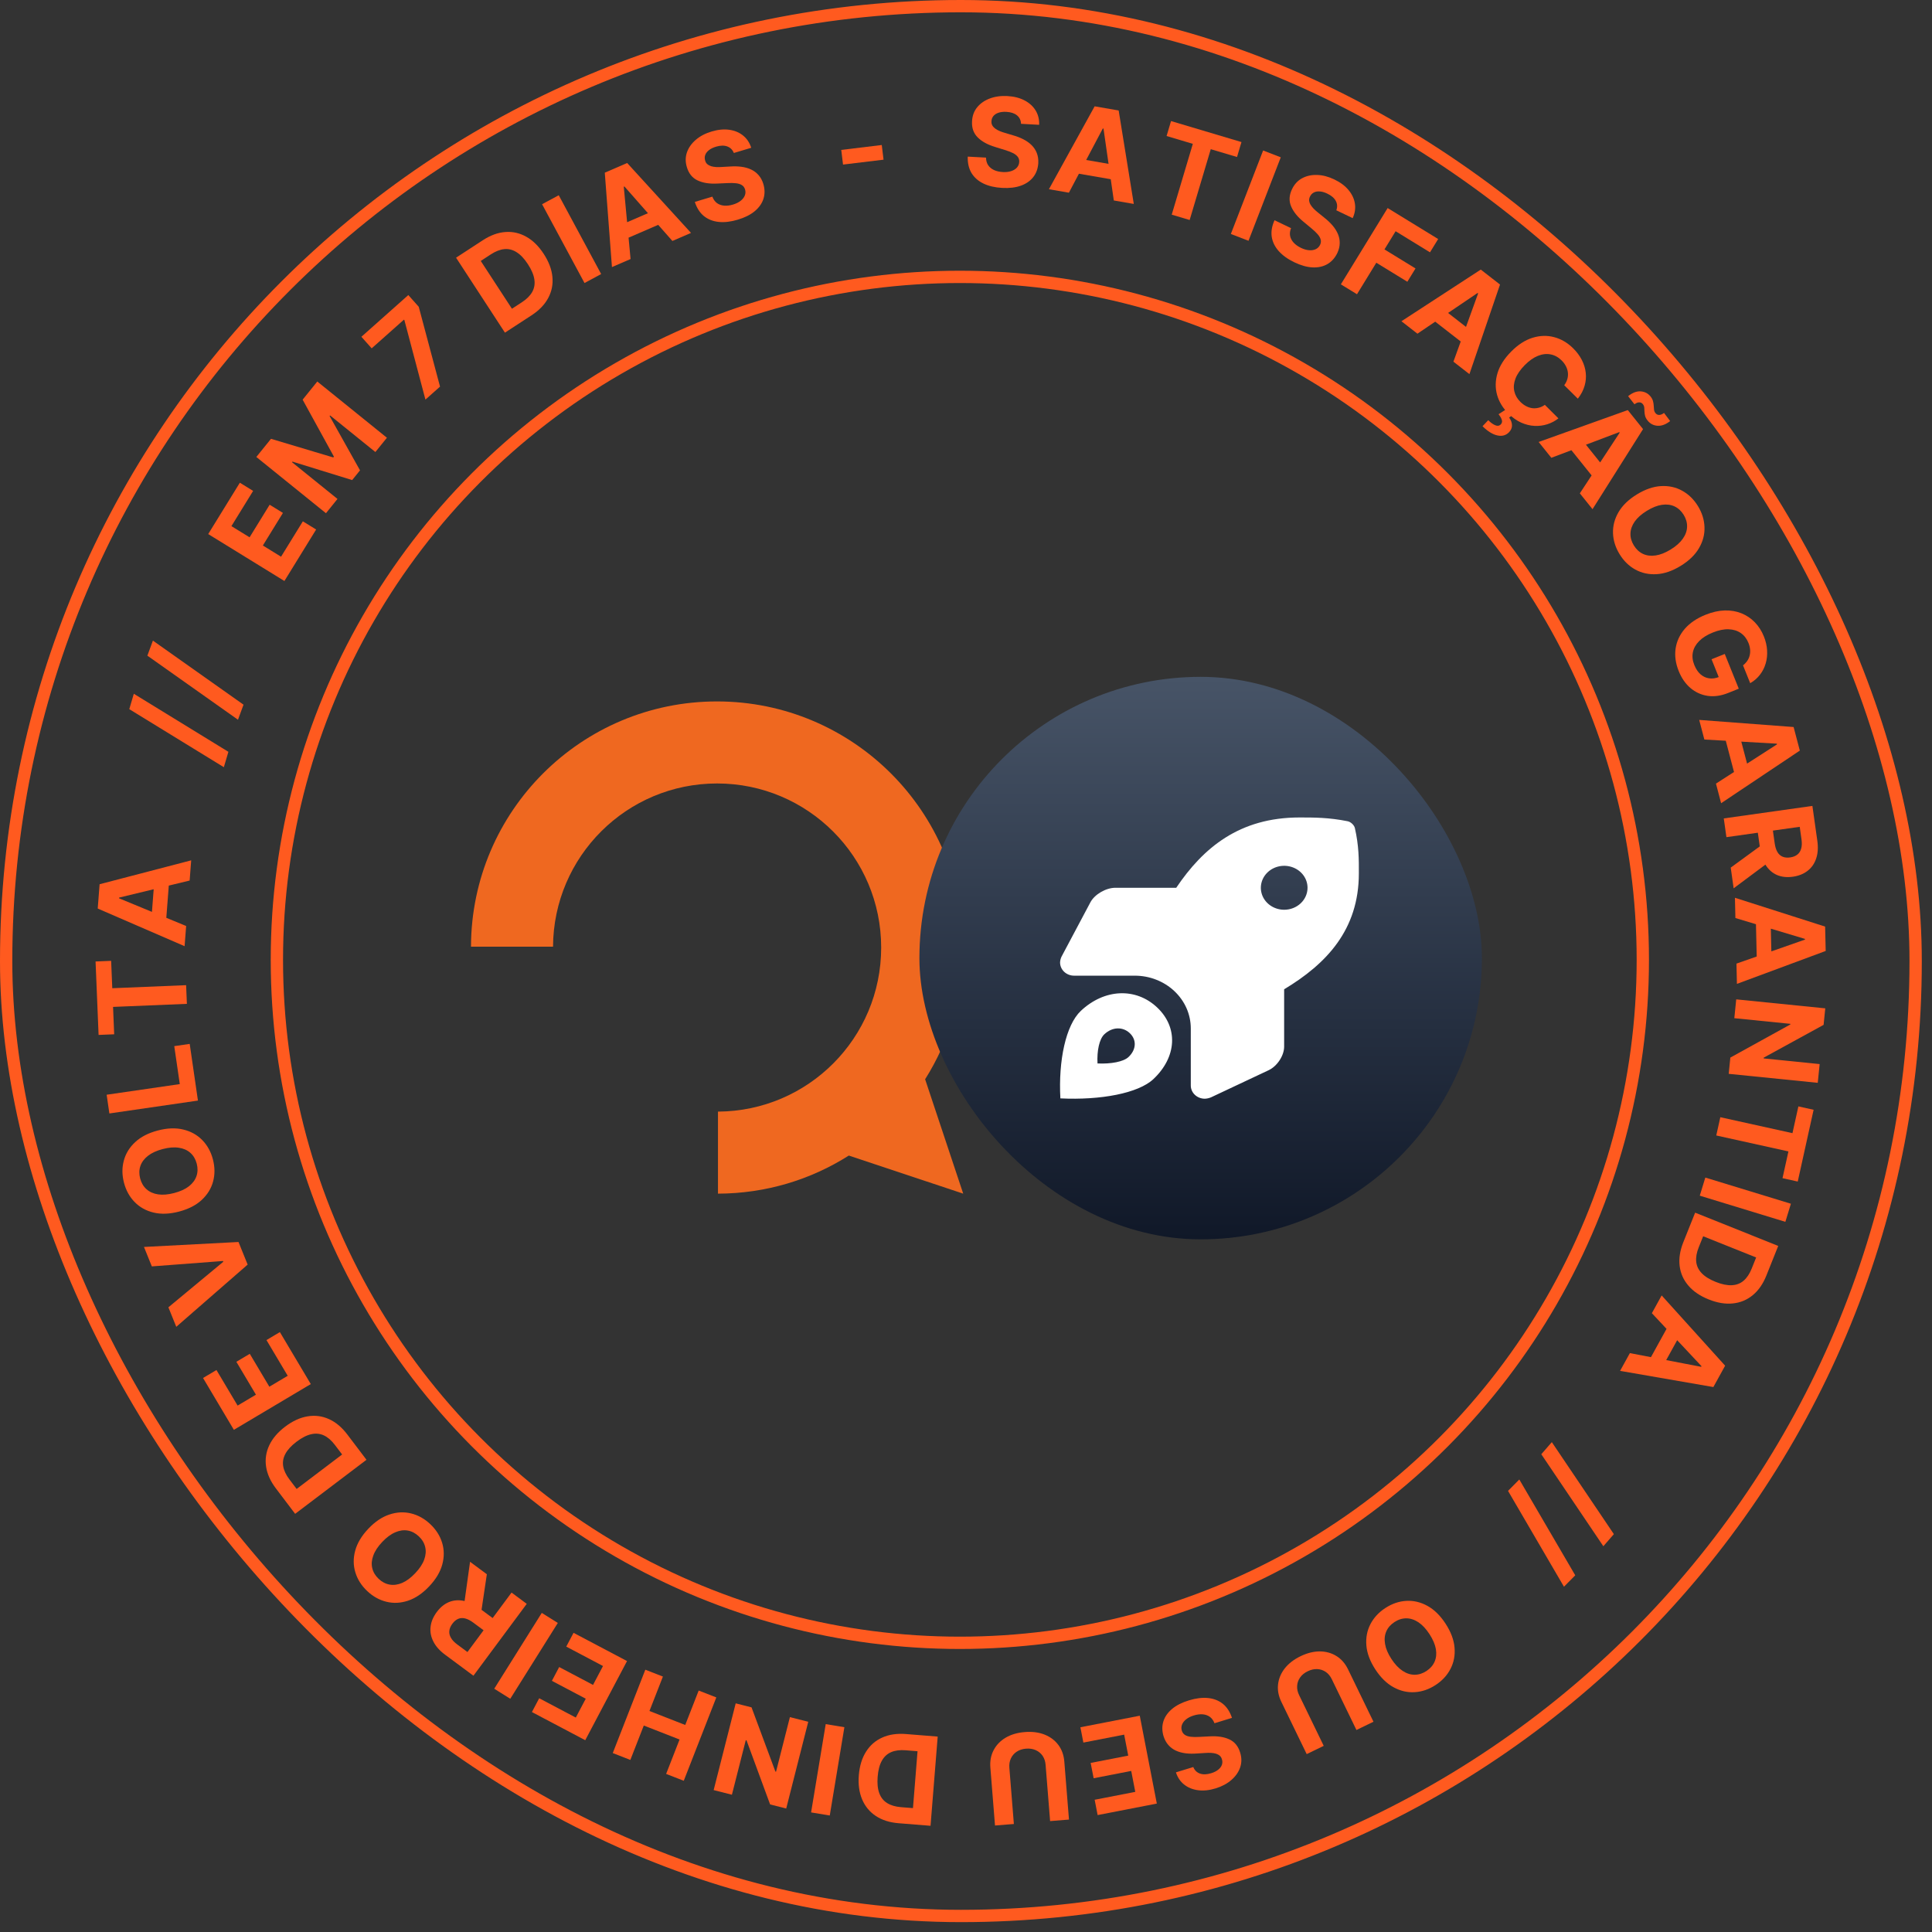 <svg width="157" height="157" viewBox="0 0 157 157" fill="none" xmlns="http://www.w3.org/2000/svg">
<rect x="0" y="0" width="157" height="157" fill="#333333" stroke="none"/>
<circle cx="78" cy="78" r="55.5" stroke="#FF5A1F"/>
<path d="M71.655 11.784L71.799 12.976L68.507 13.374L68.363 12.182L71.655 11.784Z" fill="#FF5A1F"/>
<path d="M59.635 12.432C59.526 12.166 59.345 11.988 59.093 11.898C58.841 11.807 58.538 11.815 58.184 11.921C57.944 11.993 57.751 12.088 57.606 12.206C57.46 12.321 57.361 12.451 57.308 12.596C57.257 12.739 57.254 12.886 57.299 13.036C57.332 13.162 57.39 13.263 57.475 13.339C57.562 13.414 57.666 13.47 57.789 13.508C57.91 13.543 58.046 13.566 58.194 13.575C58.343 13.583 58.498 13.581 58.66 13.569L59.331 13.531C59.655 13.508 59.961 13.516 60.249 13.553C60.537 13.59 60.799 13.664 61.034 13.774C61.27 13.883 61.472 14.035 61.642 14.229C61.813 14.422 61.944 14.664 62.033 14.953C62.158 15.38 62.16 15.783 62.039 16.16C61.919 16.535 61.682 16.869 61.331 17.162C60.98 17.453 60.521 17.683 59.954 17.852C59.392 18.021 58.876 18.082 58.407 18.034C57.941 17.986 57.54 17.828 57.205 17.561C56.872 17.29 56.624 16.905 56.463 16.408L57.888 15.98C57.974 16.209 58.099 16.384 58.264 16.505C58.431 16.624 58.626 16.692 58.849 16.712C59.074 16.729 59.313 16.699 59.567 16.623C59.817 16.548 60.023 16.447 60.184 16.319C60.349 16.191 60.462 16.047 60.526 15.887C60.589 15.727 60.596 15.563 60.545 15.396C60.498 15.239 60.413 15.121 60.288 15.043C60.165 14.963 60.004 14.913 59.805 14.891C59.608 14.868 59.373 14.865 59.1 14.879L58.285 14.916C57.655 14.949 57.124 14.865 56.693 14.663C56.261 14.461 55.97 14.102 55.818 13.587C55.689 13.166 55.691 12.764 55.823 12.38C55.958 11.997 56.198 11.656 56.544 11.36C56.891 11.063 57.318 10.839 57.826 10.687C58.343 10.532 58.821 10.485 59.259 10.546C59.7 10.607 60.075 10.763 60.385 11.014C60.695 11.264 60.916 11.596 61.047 12.009L59.635 12.432Z" fill="#FF5A1F"/>
<path d="M51.242 21.05L49.729 21.704L49.147 14.033L50.966 13.246L56.154 18.927L54.641 19.581L50.742 15.153L50.69 15.176L51.242 21.05ZM50.013 18.467L53.585 16.923L54.061 18.024L50.489 19.569L50.013 18.467Z" fill="#FF5A1F"/>
<path d="M45.405 15.866L48.852 22.27L47.499 22.999L44.051 16.595L45.405 15.866Z" fill="#FF5A1F"/>
<path d="M43.193 25.625L41.033 27.033L37.061 20.941L39.238 19.521C39.851 19.122 40.458 18.899 41.059 18.855C41.659 18.809 42.226 18.935 42.76 19.234C43.296 19.531 43.77 19.997 44.183 20.629C44.597 21.264 44.833 21.887 44.89 22.5C44.95 23.111 44.836 23.684 44.548 24.219C44.263 24.753 43.812 25.221 43.193 25.625ZM41.602 25.089L42.42 24.556C42.8 24.308 43.077 24.031 43.248 23.727C43.421 23.42 43.48 23.08 43.424 22.709C43.37 22.335 43.194 21.921 42.898 21.467C42.604 21.017 42.298 20.692 41.979 20.494C41.662 20.293 41.33 20.21 40.982 20.245C40.634 20.28 40.27 20.421 39.889 20.669L39.068 21.205L41.602 25.089Z" fill="#FF5A1F"/>
<path d="M34.572 32.473L32.861 26.011L32.828 25.974L30.203 28.307L29.368 27.368L33.181 23.977L34.028 24.93L35.758 31.418L34.572 32.473Z" fill="#FF5A1F"/>
<path d="M20.83 37.135L22.022 35.66L27.081 37.173L27.135 37.107L24.593 32.478L25.784 31.003L31.442 35.573L30.504 36.733L26.822 33.759L26.784 33.806L29.256 38.222L28.618 39.012L23.767 37.513L23.729 37.56L27.425 40.545L26.488 41.706L20.83 37.135Z" fill="#FF5A1F"/>
<path d="M23.112 47.214L16.92 43.4L19.491 39.227L20.57 39.892L18.806 42.755L20.282 43.664L21.913 41.016L22.992 41.681L21.361 44.329L22.839 45.24L24.611 42.365L25.69 43.029L23.112 47.214Z" fill="#FF5A1F"/>
<path d="M12.426 52.058L19.789 57.264L19.339 58.488L11.976 53.281L12.426 52.058Z" fill="#FF5A1F"/>
<path d="M10.875 56.378L18.56 61.095L18.191 62.345L10.506 57.628L10.875 56.378Z" fill="#FF5A1F"/>
<path d="M15.127 75.249L15.001 76.891L7.942 73.83L8.094 71.855L15.537 69.913L15.411 71.556L9.677 72.942L9.673 72.998L15.127 75.249ZM12.269 75.132L12.567 71.251L13.764 71.344L13.466 75.224L12.269 75.132Z" fill="#FF5A1F"/>
<path d="M9.279 84.049L8.012 84.101L7.766 78.133L9.032 78.081L9.124 80.306L15.124 80.058L15.187 81.576L9.187 81.824L9.279 84.049Z" fill="#FF5A1F"/>
<path d="M16.085 89.436L8.888 90.483L8.667 88.961L14.61 88.097L14.161 85.012L15.416 84.829L16.085 89.436Z" fill="#FF5A1F"/>
<path d="M12.823 91.868C13.59 91.666 14.28 91.64 14.895 91.79C15.509 91.937 16.023 92.223 16.438 92.648C16.851 93.07 17.138 93.592 17.301 94.213C17.465 94.838 17.471 95.436 17.317 96.007C17.164 96.579 16.856 97.08 16.394 97.51C15.931 97.939 15.318 98.255 14.553 98.456C13.786 98.657 13.095 98.684 12.482 98.537C11.868 98.39 11.355 98.105 10.943 97.682C10.528 97.26 10.239 96.736 10.075 96.111C9.912 95.49 9.907 94.894 10.06 94.323C10.211 93.75 10.517 93.248 10.979 92.818C11.441 92.386 12.056 92.069 12.823 91.868ZM13.219 93.376C12.722 93.506 12.322 93.691 12.02 93.929C11.718 94.165 11.513 94.441 11.407 94.755C11.301 95.069 11.296 95.406 11.39 95.765C11.484 96.125 11.655 96.415 11.902 96.637C12.148 96.858 12.462 96.999 12.842 97.058C13.222 97.115 13.66 97.078 14.157 96.948C14.654 96.817 15.054 96.634 15.356 96.398C15.658 96.159 15.862 95.883 15.968 95.569C16.074 95.255 16.08 94.918 15.986 94.558C15.891 94.199 15.721 93.908 15.474 93.687C15.227 93.465 14.914 93.326 14.534 93.269C14.154 93.21 13.716 93.245 13.219 93.376Z" fill="#FF5A1F"/>
<path d="M13.684 106.236L18.147 102.534L18.122 102.472L12.339 102.911L11.7 101.331L19.382 100.928L20.125 102.765L14.325 107.82L13.684 106.236Z" fill="#FF5A1F"/>
<path d="M25.256 112.474L19.005 116.192L16.5 111.98L17.59 111.332L19.309 114.222L20.798 113.336L19.208 110.663L20.298 110.015L21.888 112.688L23.381 111.801L21.654 108.898L22.744 108.25L25.256 112.474Z" fill="#FF5A1F"/>
<path d="M28.225 116.572L29.782 118.627L23.984 123.018L22.415 120.946C21.973 120.362 21.709 119.772 21.622 119.176C21.534 118.581 21.62 118.006 21.88 117.452C22.14 116.897 22.57 116.391 23.172 115.935C23.776 115.477 24.381 115.199 24.988 115.098C25.594 114.996 26.174 115.069 26.727 115.318C27.28 115.565 27.779 115.983 28.225 116.572ZM27.803 118.196L27.213 117.418C26.939 117.056 26.644 116.799 26.328 116.649C26.009 116.499 25.667 116.464 25.301 116.546C24.931 116.626 24.53 116.83 24.098 117.158C23.67 117.482 23.368 117.811 23.192 118.143C23.014 118.473 22.955 118.811 23.014 119.155C23.073 119.499 23.24 119.853 23.514 120.215L24.106 120.997L27.803 118.196Z" fill="#FF5A1F"/>
<path d="M29.929 124.232C30.474 123.656 31.047 123.27 31.648 123.073C32.247 122.874 32.835 122.845 33.411 122.987C33.985 123.128 34.504 123.42 34.97 123.861C35.439 124.305 35.76 124.811 35.931 125.377C36.102 125.943 36.105 126.531 35.939 127.14C35.773 127.749 35.418 128.341 34.874 128.915C34.329 129.491 33.757 129.878 33.158 130.077C32.559 130.276 31.973 130.305 31.399 130.163C30.825 130.023 30.302 129.731 29.833 129.286C29.367 128.845 29.049 128.342 28.878 127.775C28.703 127.209 28.699 126.621 28.864 126.012C29.029 125.402 29.383 124.808 29.929 124.232ZM31.061 125.304C30.707 125.677 30.465 126.045 30.335 126.407C30.202 126.767 30.174 127.109 30.25 127.431C30.326 127.754 30.498 128.043 30.768 128.299C31.038 128.554 31.336 128.711 31.663 128.769C31.989 128.827 32.33 128.781 32.684 128.631C33.036 128.479 33.389 128.216 33.742 127.843C34.096 127.47 34.339 127.104 34.471 126.743C34.602 126.381 34.629 126.039 34.553 125.716C34.478 125.393 34.305 125.104 34.035 124.849C33.765 124.593 33.467 124.436 33.14 124.378C32.814 124.32 32.474 124.367 32.122 124.519C31.768 124.669 31.414 124.931 31.061 125.304Z" fill="#FF5A1F"/>
<path d="M42.805 130.333L38.472 136.174L36.167 134.465C35.726 134.138 35.408 133.78 35.214 133.391C35.016 133.002 34.941 132.603 34.991 132.195C35.037 131.787 35.203 131.39 35.489 131.004C35.777 130.616 36.108 130.345 36.483 130.189C36.856 130.036 37.256 130.003 37.684 130.09C38.11 130.176 38.547 130.385 38.995 130.718L40.539 131.862L39.802 132.855L38.459 131.858C38.223 131.683 38.003 131.571 37.8 131.52C37.596 131.469 37.408 131.479 37.236 131.552C37.062 131.624 36.904 131.756 36.761 131.948C36.617 132.142 36.535 132.334 36.514 132.525C36.492 132.714 36.534 132.902 36.641 133.088C36.745 133.274 36.915 133.455 37.153 133.631L37.986 134.249L41.57 129.417L42.805 130.333ZM37.678 130.652L38.198 126.916L39.562 127.928L39.01 131.639L37.678 130.652Z" fill="#FF5A1F"/>
<path d="M40.163 137.231L44.027 131.069L45.33 131.886L41.466 138.047L40.163 137.231Z" fill="#FF5A1F"/>
<path d="M50.954 134.982L47.559 141.414L43.225 139.126L43.817 138.005L46.791 139.575L47.6 138.042L44.849 136.59L45.441 135.469L48.192 136.921L49.002 135.385L46.016 133.809L46.608 132.688L50.954 134.982Z" fill="#FF5A1F"/>
<path d="M58.21 137.938L55.564 144.712L54.132 144.153L55.223 141.358L52.316 140.222L51.224 143.017L49.795 142.459L52.441 135.685L53.87 136.243L52.777 139.041L55.684 140.177L56.777 137.379L58.21 137.938Z" fill="#FF5A1F"/>
<path d="M57.994 145.468L59.785 138.419L61.072 138.746L63.011 143.962L63.063 143.975L64.19 139.539L65.681 139.917L63.89 146.966L62.582 146.634L60.666 141.428L60.604 141.412L59.477 145.845L57.994 145.468Z" fill="#FF5A1F"/>
<path d="M65.912 147.282L67.1 140.107L68.617 140.358L67.429 147.533L65.912 147.282Z" fill="#FF5A1F"/>
<path d="M73.63 140.914L76.2 141.12L75.618 148.369L73.027 148.161C72.297 148.103 71.681 147.907 71.178 147.575C70.675 147.245 70.304 146.798 70.064 146.235C69.822 145.671 69.731 145.013 69.791 144.261C69.852 143.505 70.047 142.868 70.376 142.348C70.703 141.828 71.143 141.444 71.698 141.197C72.25 140.949 72.894 140.854 73.63 140.914ZM74.562 142.31L73.588 142.232C73.135 142.196 72.748 142.245 72.425 142.381C72.101 142.519 71.847 142.751 71.664 143.079C71.478 143.408 71.364 143.843 71.321 144.383C71.278 144.919 71.322 145.363 71.452 145.716C71.581 146.068 71.793 146.337 72.09 146.522C72.386 146.707 72.76 146.818 73.213 146.855L74.191 146.933L74.562 142.31Z" fill="#FF5A1F"/>
<path d="M82.39 148.223L80.857 148.346L80.48 143.638C80.437 143.109 80.527 142.636 80.747 142.22C80.966 141.803 81.291 141.466 81.724 141.208C82.157 140.952 82.674 140.801 83.273 140.753C83.875 140.704 84.41 140.772 84.878 140.955C85.347 141.141 85.722 141.422 86.004 141.798C86.286 142.175 86.448 142.627 86.49 143.156L86.868 147.864L85.335 147.987L84.968 143.41C84.946 143.134 84.866 142.893 84.729 142.688C84.589 142.483 84.403 142.328 84.171 142.223C83.939 142.118 83.676 142.078 83.381 142.101C83.084 142.125 82.83 142.207 82.621 142.347C82.409 142.488 82.251 142.67 82.148 142.895C82.043 143.119 82.001 143.37 82.023 143.646L82.39 148.223Z" fill="#FF5A1F"/>
<path d="M92.621 139.424L94.007 146.564L89.197 147.498L88.955 146.254L92.256 145.612L91.926 143.911L88.872 144.505L88.63 143.26L91.684 142.667L91.353 140.962L88.038 141.606L87.796 140.362L92.621 139.424Z" fill="#FF5A1F"/>
<path d="M96.968 143.595C97.079 143.861 97.261 144.038 97.513 144.126C97.766 144.215 98.069 144.205 98.422 144.097C98.662 144.023 98.854 143.927 98.998 143.808C99.143 143.692 99.242 143.562 99.294 143.417C99.344 143.273 99.346 143.126 99.3 142.977C99.267 142.851 99.207 142.75 99.122 142.675C99.035 142.6 98.93 142.544 98.807 142.507C98.685 142.473 98.55 142.451 98.401 142.443C98.253 142.436 98.098 142.439 97.936 142.452L97.265 142.494C96.941 142.519 96.635 142.514 96.347 142.478C96.059 142.443 95.796 142.371 95.56 142.263C95.324 142.154 95.12 142.004 94.95 141.811C94.777 141.619 94.645 141.378 94.554 141.089C94.426 140.663 94.421 140.261 94.54 139.882C94.658 139.507 94.892 139.172 95.242 138.876C95.591 138.583 96.048 138.35 96.614 138.177C97.175 138.005 97.69 137.941 98.159 137.985C98.626 138.03 99.028 138.186 99.365 138.451C99.7 138.72 99.95 139.103 100.114 139.599L98.692 140.036C98.605 139.807 98.478 139.633 98.312 139.513C98.145 139.396 97.95 139.328 97.727 139.31C97.501 139.295 97.262 139.326 97.009 139.404C96.76 139.48 96.555 139.583 96.394 139.712C96.23 139.841 96.117 139.986 96.055 140.146C95.993 140.306 95.987 140.47 96.039 140.638C96.087 140.794 96.173 140.911 96.299 140.989C96.422 141.067 96.583 141.117 96.782 141.137C96.98 141.159 97.214 141.161 97.487 141.144L98.302 141.102C98.932 141.065 99.463 141.146 99.896 141.345C100.328 141.545 100.622 141.901 100.777 142.416C100.909 142.836 100.91 143.238 100.78 143.622C100.648 144.007 100.409 144.349 100.065 144.647C99.721 144.946 99.295 145.173 98.788 145.329C98.272 145.487 97.795 145.537 97.356 145.478C96.915 145.42 96.538 145.267 96.227 145.018C95.915 144.77 95.693 144.439 95.559 144.027L96.968 143.595Z" fill="#FF5A1F"/>
<path d="M107.57 141.873L106.186 142.544L104.125 138.295C103.894 137.818 103.805 137.345 103.859 136.877C103.912 136.409 104.093 135.977 104.402 135.579C104.713 135.184 105.139 134.855 105.68 134.592C106.223 134.329 106.746 134.198 107.249 134.198C107.753 134.201 108.205 134.327 108.604 134.575C109.004 134.823 109.319 135.186 109.55 135.663L111.612 139.913L110.228 140.584L108.224 136.453C108.103 136.203 107.942 136.008 107.739 135.867C107.534 135.727 107.305 135.65 107.051 135.636C106.797 135.623 106.537 135.681 106.271 135.81C106.002 135.94 105.796 136.108 105.651 136.315C105.505 136.523 105.424 136.75 105.41 136.997C105.393 137.244 105.445 137.493 105.566 137.742L107.57 141.873Z" fill="#FF5A1F"/>
<path d="M111.764 135.662C111.331 134.998 111.088 134.351 111.036 133.72C110.982 133.091 111.092 132.513 111.364 131.985C111.635 131.461 112.039 131.023 112.577 130.673C113.118 130.32 113.684 130.126 114.275 130.092C114.866 130.057 115.438 130.191 115.992 130.495C116.545 130.798 117.038 131.281 117.47 131.943C117.903 132.607 118.146 133.254 118.2 133.883C118.254 134.512 118.145 135.089 117.874 135.613C117.604 136.14 117.198 136.579 116.657 136.932C116.119 137.283 115.555 137.475 114.965 137.51C114.373 137.548 113.801 137.415 113.247 137.112C112.691 136.81 112.197 136.327 111.764 135.662ZM113.07 134.811C113.35 135.241 113.651 135.562 113.973 135.774C114.293 135.987 114.618 136.094 114.95 136.095C115.281 136.097 115.603 135.996 115.914 135.793C116.226 135.59 116.447 135.336 116.58 135.032C116.712 134.729 116.747 134.387 116.683 134.007C116.617 133.629 116.444 133.225 116.164 132.794C115.883 132.364 115.583 132.042 115.264 131.83C114.942 131.618 114.616 131.512 114.284 131.51C113.952 131.509 113.631 131.609 113.32 131.812C113.008 132.015 112.786 132.269 112.654 132.573C112.521 132.877 112.488 133.218 112.554 133.596C112.617 133.976 112.789 134.381 113.07 134.811Z" fill="#FF5A1F"/>
<path d="M127.092 128.942L122.547 121.154L123.463 120.227L128.009 128.015L127.092 128.942Z" fill="#FF5A1F"/>
<path d="M130.293 125.652L125.251 118.176L126.105 117.192L131.147 124.668L130.293 125.652Z" fill="#FF5A1F"/>
<path d="M134.236 106.714L135.031 105.271L140.189 110.98L139.233 112.716L131.653 111.401L132.449 109.958L138.242 111.071L138.269 111.021L134.236 106.714ZM136.79 108.004L134.911 111.413L133.86 110.833L135.738 107.425L136.79 108.004Z" fill="#FF5A1F"/>
<path d="M136.794 100.939L137.752 98.545L144.504 101.247L143.538 103.661C143.266 104.34 142.897 104.87 142.431 105.252C141.966 105.635 141.43 105.858 140.821 105.92C140.211 105.985 139.556 105.877 138.855 105.596C138.151 105.315 137.6 104.94 137.201 104.471C136.801 104.005 136.565 103.471 136.492 102.868C136.419 102.268 136.52 101.625 136.794 100.939ZM138.404 100.462L138.041 101.369C137.872 101.791 137.805 102.176 137.839 102.524C137.874 102.874 138.021 103.186 138.28 103.457C138.54 103.732 138.921 103.97 139.425 104.172C139.924 104.371 140.361 104.461 140.736 104.44C141.111 104.422 141.43 104.299 141.695 104.071C141.96 103.842 142.176 103.517 142.345 103.095L142.71 102.185L138.404 100.462Z" fill="#FF5A1F"/>
<path d="M145.084 99.29L138.129 97.164L138.579 95.693L145.534 97.819L145.084 99.29Z" fill="#FF5A1F"/>
<path d="M146.142 89.91L147.379 90.184L146.09 96.016L144.852 95.742L145.333 93.568L139.469 92.272L139.798 90.788L145.661 92.084L146.142 89.91Z" fill="#FF5A1F"/>
<path d="M147.716 87.993L140.48 87.263L140.613 85.942L145.485 83.253L145.491 83.2L140.936 82.741L141.091 81.211L148.327 81.941L148.191 83.283L143.325 85.948L143.319 86.011L147.87 86.47L147.716 87.993Z" fill="#FF5A1F"/>
<path d="M141.024 74.603L140.986 72.956L148.315 75.297L148.361 77.278L141.148 79.953L141.11 78.306L146.677 76.355L146.675 76.298L141.024 74.603ZM143.879 74.434L143.969 78.325L142.77 78.353L142.68 74.462L143.879 74.434Z" fill="#FF5A1F"/>
<path d="M140.079 66.507L147.281 65.491L147.682 68.332C147.758 68.876 147.727 69.354 147.586 69.766C147.449 70.18 147.217 70.512 146.892 70.764C146.569 71.017 146.169 71.178 145.694 71.245C145.215 71.312 144.789 71.267 144.416 71.11C144.044 70.952 143.74 70.69 143.501 70.324C143.264 69.961 143.106 69.503 143.028 68.95L142.759 67.047L143.983 66.874L144.217 68.531C144.258 68.821 144.332 69.057 144.438 69.238C144.545 69.419 144.685 69.545 144.858 69.617C145.031 69.69 145.235 69.71 145.472 69.677C145.711 69.643 145.906 69.567 146.057 69.447C146.207 69.33 146.311 69.169 146.368 68.962C146.428 68.758 146.437 68.509 146.396 68.216L146.251 67.189L140.294 68.03L140.079 66.507ZM143.905 69.934L140.881 72.186L140.644 70.505L143.674 68.292L143.905 69.934Z" fill="#FF5A1F"/>
<path d="M138.501 60.096L138.082 58.502L145.754 59.08L146.259 60.996L139.863 65.271L139.444 63.678L144.406 60.488L144.392 60.433L138.501 60.096ZM141.24 59.269L142.23 63.033L141.069 63.338L140.079 59.574L141.24 59.269Z" fill="#FF5A1F"/>
<path d="M141.643 54.068C141.784 53.957 141.9 53.835 141.989 53.702C142.081 53.568 142.145 53.424 142.182 53.268C142.222 53.114 142.234 52.951 142.218 52.779C142.203 52.609 142.159 52.432 142.085 52.247C141.946 51.902 141.738 51.634 141.461 51.442C141.186 51.252 140.855 51.15 140.469 51.137C140.086 51.123 139.659 51.211 139.189 51.4C138.72 51.589 138.349 51.822 138.077 52.097C137.805 52.373 137.635 52.676 137.567 53.007C137.501 53.337 137.539 53.681 137.683 54.036C137.813 54.359 137.981 54.612 138.187 54.794C138.397 54.978 138.631 55.087 138.89 55.123C139.151 55.161 139.425 55.122 139.712 55.006L139.786 55.313L139.086 53.574L140.159 53.142L141.297 55.964L140.447 56.307C139.854 56.546 139.294 56.626 138.767 56.547C138.243 56.468 137.777 56.255 137.369 55.909C136.964 55.561 136.647 55.105 136.419 54.538C136.164 53.906 136.079 53.294 136.165 52.703C136.253 52.111 136.502 51.577 136.91 51.101C137.321 50.627 137.882 50.246 138.594 49.959C139.14 49.739 139.66 49.622 140.152 49.607C140.647 49.594 141.101 49.671 141.516 49.838C141.93 50.006 142.293 50.249 142.602 50.568C142.912 50.887 143.157 51.27 143.337 51.716C143.491 52.098 143.578 52.476 143.599 52.851C143.622 53.224 143.584 53.579 143.484 53.915C143.386 54.254 143.23 54.56 143.016 54.835C142.805 55.109 142.542 55.336 142.227 55.517L141.643 54.068Z" fill="#FF5A1F"/>
<path d="M136.578 45.984C135.902 46.399 135.248 46.624 134.617 46.659C133.986 46.695 133.411 46.571 132.891 46.284C132.374 45.999 131.948 45.583 131.613 45.036C131.275 44.485 131.096 43.914 131.078 43.322C131.059 42.731 131.209 42.163 131.527 41.617C131.846 41.072 132.342 40.593 133.016 40.179C133.692 39.764 134.345 39.539 134.975 39.502C135.605 39.465 136.179 39.59 136.695 39.875C137.214 40.16 137.643 40.577 137.981 41.128C138.316 41.675 138.493 42.244 138.512 42.835C138.534 43.428 138.385 43.996 138.067 44.541C137.75 45.089 137.254 45.57 136.578 45.984ZM135.762 44.656C136.2 44.387 136.529 44.095 136.75 43.779C136.971 43.466 137.087 43.143 137.097 42.812C137.108 42.48 137.016 42.156 136.822 41.839C136.627 41.523 136.38 41.294 136.08 41.153C135.779 41.012 135.439 40.968 135.058 41.022C134.678 41.077 134.269 41.239 133.831 41.508C133.393 41.777 133.063 42.068 132.842 42.381C132.622 42.697 132.506 43.02 132.496 43.352C132.485 43.683 132.577 44.008 132.772 44.324C132.966 44.641 133.214 44.87 133.514 45.011C133.814 45.151 134.154 45.194 134.534 45.139C134.915 45.085 135.325 44.924 135.762 44.656Z" fill="#FF5A1F"/>
<path d="M126.066 37.202L125.035 35.916L132.28 33.325L133.519 34.871L129.413 41.377L128.382 40.091L131.62 35.16L131.585 35.116L126.066 37.202ZM128.232 35.333L130.666 38.37L129.73 39.12L127.295 36.084L128.232 35.333ZM132.822 32.855L132.306 32.194C132.658 31.911 132.999 31.781 133.326 31.804C133.654 31.826 133.92 31.963 134.125 32.215C134.228 32.344 134.296 32.472 134.328 32.599C134.361 32.723 134.38 32.846 134.386 32.966C134.391 33.086 134.4 33.198 134.412 33.3C134.426 33.401 134.465 33.491 134.529 33.571C134.617 33.676 134.721 33.726 134.843 33.719C134.969 33.712 135.095 33.658 135.223 33.556L135.721 34.217C135.369 34.493 135.028 34.621 134.698 34.6C134.371 34.577 134.105 34.441 133.902 34.191C133.791 34.056 133.719 33.924 133.685 33.796C133.654 33.67 133.637 33.55 133.634 33.437C133.633 33.322 133.627 33.215 133.617 33.114C133.606 33.013 133.567 32.922 133.5 32.838C133.423 32.742 133.323 32.695 133.2 32.697C133.077 32.698 132.951 32.751 132.822 32.855Z" fill="#FF5A1F"/>
<path d="M128.22 32.398L127.114 31.305C127.235 31.142 127.319 30.974 127.367 30.802C127.416 30.627 127.431 30.452 127.411 30.277C127.392 30.101 127.339 29.929 127.252 29.76C127.167 29.593 127.051 29.437 126.903 29.29C126.635 29.026 126.336 28.862 126.006 28.799C125.677 28.734 125.333 28.774 124.974 28.918C124.617 29.061 124.261 29.312 123.907 29.671C123.543 30.04 123.291 30.404 123.153 30.763C123.016 31.123 122.984 31.466 123.056 31.79C123.129 32.115 123.295 32.406 123.556 32.663C123.703 32.808 123.858 32.923 124.021 33.007C124.185 33.093 124.353 33.147 124.524 33.17C124.696 33.19 124.868 33.178 125.038 33.134C125.211 33.091 125.377 33.013 125.539 32.9L126.641 33.998C126.378 34.207 126.08 34.365 125.747 34.473C125.418 34.58 125.072 34.626 124.709 34.61C124.349 34.594 123.986 34.506 123.622 34.346C123.261 34.185 122.915 33.941 122.583 33.614C122.121 33.158 121.812 32.646 121.654 32.078C121.499 31.511 121.511 30.926 121.691 30.322C121.873 29.72 122.242 29.138 122.798 28.575C123.355 28.011 123.935 27.636 124.538 27.449C125.142 27.263 125.727 27.246 126.296 27.398C126.866 27.549 127.378 27.849 127.833 28.298C128.133 28.594 128.369 28.91 128.542 29.247C128.717 29.586 128.824 29.935 128.863 30.293C128.903 30.649 128.871 31.005 128.766 31.36C128.663 31.718 128.481 32.064 128.22 32.398ZM122.397 33.261L122.893 33.75L122.635 33.93C122.782 34.128 122.86 34.333 122.868 34.544C122.877 34.756 122.796 34.952 122.623 35.13C122.376 35.383 122.063 35.468 121.683 35.385C121.3 35.303 120.898 35.054 120.475 34.636L120.939 34.146C121.151 34.356 121.343 34.494 121.514 34.559C121.685 34.629 121.827 34.612 121.938 34.509C122.043 34.41 122.081 34.292 122.052 34.157C122.022 34.022 121.931 33.856 121.777 33.661L122.397 33.261Z" fill="#FF5A1F"/>
<path d="M115.185 27.117L113.885 26.105L120.332 21.907L121.896 23.123L119.409 30.403L118.109 29.391L120.116 23.844L120.071 23.809L115.185 27.117ZM116.86 24.797L119.931 27.187L119.194 28.134L116.123 25.744L116.86 24.797Z" fill="#FF5A1F"/>
<path d="M108.962 23.107L112.764 16.907L116.869 19.424L116.206 20.505L113.412 18.791L112.506 20.268L115.028 21.815L114.365 22.896L111.843 21.349L110.273 23.91L108.962 23.107Z" fill="#FF5A1F"/>
<path d="M108.594 17.089C108.692 16.819 108.678 16.565 108.552 16.329C108.426 16.093 108.197 15.895 107.864 15.736C107.638 15.627 107.431 15.568 107.245 15.557C107.059 15.544 106.898 15.573 106.762 15.645C106.627 15.717 106.526 15.823 106.459 15.964C106.398 16.08 106.374 16.194 106.385 16.307C106.399 16.421 106.438 16.533 106.504 16.643C106.57 16.751 106.655 16.859 106.759 16.966C106.863 17.071 106.979 17.174 107.107 17.275L107.629 17.698C107.884 17.899 108.106 18.11 108.294 18.331C108.482 18.553 108.626 18.783 108.726 19.023C108.827 19.263 108.875 19.511 108.869 19.769C108.866 20.027 108.8 20.294 108.672 20.568C108.477 20.968 108.208 21.267 107.864 21.465C107.523 21.661 107.124 21.749 106.666 21.73C106.212 21.709 105.717 21.57 105.184 21.315C104.654 21.061 104.232 20.759 103.917 20.409C103.604 20.059 103.413 19.673 103.346 19.249C103.281 18.825 103.357 18.374 103.572 17.897L104.914 18.54C104.824 18.767 104.799 18.98 104.839 19.181C104.883 19.38 104.981 19.562 105.133 19.727C105.288 19.891 105.485 20.03 105.724 20.144C105.959 20.257 106.18 20.32 106.385 20.335C106.593 20.351 106.774 20.32 106.928 20.245C107.083 20.169 107.198 20.052 107.274 19.894C107.344 19.747 107.36 19.602 107.32 19.46C107.283 19.319 107.198 19.173 107.065 19.023C106.934 18.873 106.763 18.713 106.552 18.541L105.924 18.019C105.435 17.62 105.099 17.2 104.916 16.761C104.733 16.321 104.758 15.86 104.992 15.376C105.181 14.978 105.452 14.681 105.808 14.487C106.166 14.293 106.573 14.203 107.028 14.217C107.484 14.23 107.951 14.352 108.429 14.581C108.916 14.814 109.301 15.101 109.584 15.441C109.869 15.783 110.042 16.15 110.103 16.544C110.164 16.938 110.104 17.332 109.923 17.726L108.594 17.089Z" fill="#FF5A1F"/>
<path d="M104.079 12.783L101.457 19.567L100.023 19.013L102.645 12.229L104.079 12.783Z" fill="#FF5A1F"/>
<path d="M94.8 11.053L95.162 9.838L100.886 11.544L100.524 12.759L98.39 12.123L96.675 17.878L95.218 17.444L96.933 11.689L94.8 11.053Z" fill="#FF5A1F"/>
<path d="M86.862 15.659L85.238 15.377L88.954 8.64L90.906 8.978L92.135 16.572L90.511 16.291L89.674 10.451L89.618 10.442L86.862 15.659ZM87.248 12.824L91.083 13.489L90.878 14.671L87.043 14.007L87.248 12.824Z" fill="#FF5A1F"/>
<path d="M82.973 10.062C82.961 9.774 82.851 9.545 82.645 9.375C82.438 9.205 82.15 9.11 81.782 9.089C81.531 9.076 81.318 9.1 81.141 9.161C80.965 9.22 80.827 9.309 80.728 9.427C80.632 9.545 80.579 9.682 80.571 9.838C80.559 9.967 80.58 10.082 80.634 10.183C80.69 10.283 80.769 10.371 80.872 10.448C80.974 10.523 81.094 10.589 81.231 10.649C81.367 10.706 81.514 10.757 81.67 10.801L82.314 10.993C82.627 11.081 82.913 11.191 83.171 11.324C83.429 11.457 83.651 11.615 83.835 11.798C84.019 11.981 84.159 12.193 84.252 12.432C84.348 12.672 84.389 12.944 84.375 13.246C84.348 13.691 84.214 14.07 83.971 14.384C83.731 14.695 83.396 14.93 82.966 15.086C82.537 15.241 82.028 15.302 81.437 15.27C80.851 15.238 80.345 15.12 79.92 14.916C79.497 14.713 79.174 14.429 78.949 14.063C78.728 13.695 78.625 13.25 78.642 12.727L80.127 12.808C80.131 13.052 80.189 13.259 80.303 13.429C80.42 13.597 80.58 13.728 80.783 13.822C80.989 13.914 81.225 13.967 81.49 13.981C81.749 13.996 81.977 13.97 82.173 13.905C82.371 13.84 82.527 13.743 82.641 13.614C82.754 13.485 82.816 13.333 82.825 13.158C82.834 12.995 82.793 12.855 82.703 12.739C82.614 12.623 82.48 12.521 82.3 12.432C82.122 12.344 81.902 12.261 81.641 12.183L80.861 11.941C80.257 11.759 79.786 11.5 79.449 11.163C79.112 10.827 78.959 10.391 78.991 9.855C79.012 9.415 79.15 9.037 79.405 8.721C79.662 8.406 80.003 8.167 80.429 8.006C80.855 7.844 81.333 7.778 81.862 7.806C82.401 7.836 82.867 7.954 83.259 8.16C83.653 8.367 83.953 8.64 84.16 8.981C84.366 9.322 84.461 9.709 84.445 10.142L82.973 10.062Z" fill="#FF5A1F"/>
<path d="M78.264 77C78.264 65.953 69.311 57 58.264 57C47.247 57 38.304 65.912 38.274 76.929H44.941C44.981 69.595 50.93 63.667 58.274 63.667C65.639 63.667 71.607 69.635 71.607 77C71.607 84.344 65.679 90.293 58.345 90.333V90.354V97C62.25 96.99 65.902 95.857 68.977 93.904L78.274 97L75.178 87.703C77.131 84.608 78.264 80.935 78.264 77Z" fill="#EF6820"/>
<rect x="74.714" y="55.002" width="45.71" height="45.71" rx="22.855" fill="url(#paint0_linear_214_76341)"/>
<g clip-path="url(#clip0_214_76341)">
<path d="M110.101 67.291C110.045 67.047 109.77 66.788 109.51 66.736C107.988 66.43 106.795 66.43 105.607 66.43C100.712 66.43 97.776 68.894 95.584 72.143H90.642C89.869 72.143 88.954 72.676 88.608 73.326L86.264 77.737C86.192 77.887 86.151 78.049 86.145 78.214C86.145 78.498 86.265 78.771 86.478 78.972C86.692 79.173 86.981 79.286 87.283 79.286H92.213C92.811 79.286 93.404 79.396 93.956 79.612C94.508 79.827 95.01 80.143 95.433 80.541C95.856 80.939 96.192 81.411 96.421 81.931C96.649 82.451 96.767 83.008 96.767 83.571V88.213C96.767 88.498 96.887 88.77 97.101 88.971C97.314 89.172 97.604 89.285 97.906 89.285C98.081 89.279 98.254 89.24 98.413 89.172L103.097 86.967C103.787 86.642 104.353 85.781 104.353 85.055V80.392C107.795 78.325 110.424 75.553 110.424 70.97C110.429 69.847 110.429 68.724 110.101 67.291ZM104.357 73.929C103.982 73.929 103.615 73.824 103.303 73.628C102.991 73.432 102.748 73.153 102.604 72.827C102.461 72.5 102.423 72.141 102.497 71.795C102.57 71.449 102.751 71.13 103.016 70.881C103.281 70.631 103.619 70.461 103.987 70.392C104.355 70.323 104.737 70.359 105.083 70.494C105.43 70.629 105.726 70.858 105.935 71.151C106.143 71.445 106.254 71.79 106.254 72.143C106.254 72.617 106.054 73.071 105.698 73.406C105.343 73.741 104.86 73.929 104.357 73.929ZM87.834 82.145C86.608 83.299 86.002 86.186 86.169 89.258C89.447 89.417 92.506 88.841 93.728 87.691C95.638 85.893 95.761 83.496 94.027 81.864C92.293 80.232 89.745 80.347 87.834 82.145ZM91.706 85.897C91.299 86.28 90.279 86.472 89.187 86.419C89.131 85.395 89.333 84.433 89.742 84.048C90.379 83.449 91.228 83.41 91.806 83.954C92.384 84.498 92.343 85.297 91.706 85.897Z" fill="white"/>
</g>
<rect x="0.5" y="0.5" width="155.171" height="155.198" rx="77.586" stroke="#FF5A1F"/>
<defs>
<linearGradient id="paint0_linear_214_76341" x1="97.569" y1="55.002" x2="97.569" y2="100.712" gradientUnits="userSpaceOnUse">
<stop stop-color="#475467"/>
<stop offset="1" stop-color="#101828"/>
</linearGradient>
<clipPath id="clip0_214_76341">
<rect width="24.283" height="22.855" fill="white" transform="translate(86.142 66.43)"/>
</clipPath>
</defs>
</svg>

